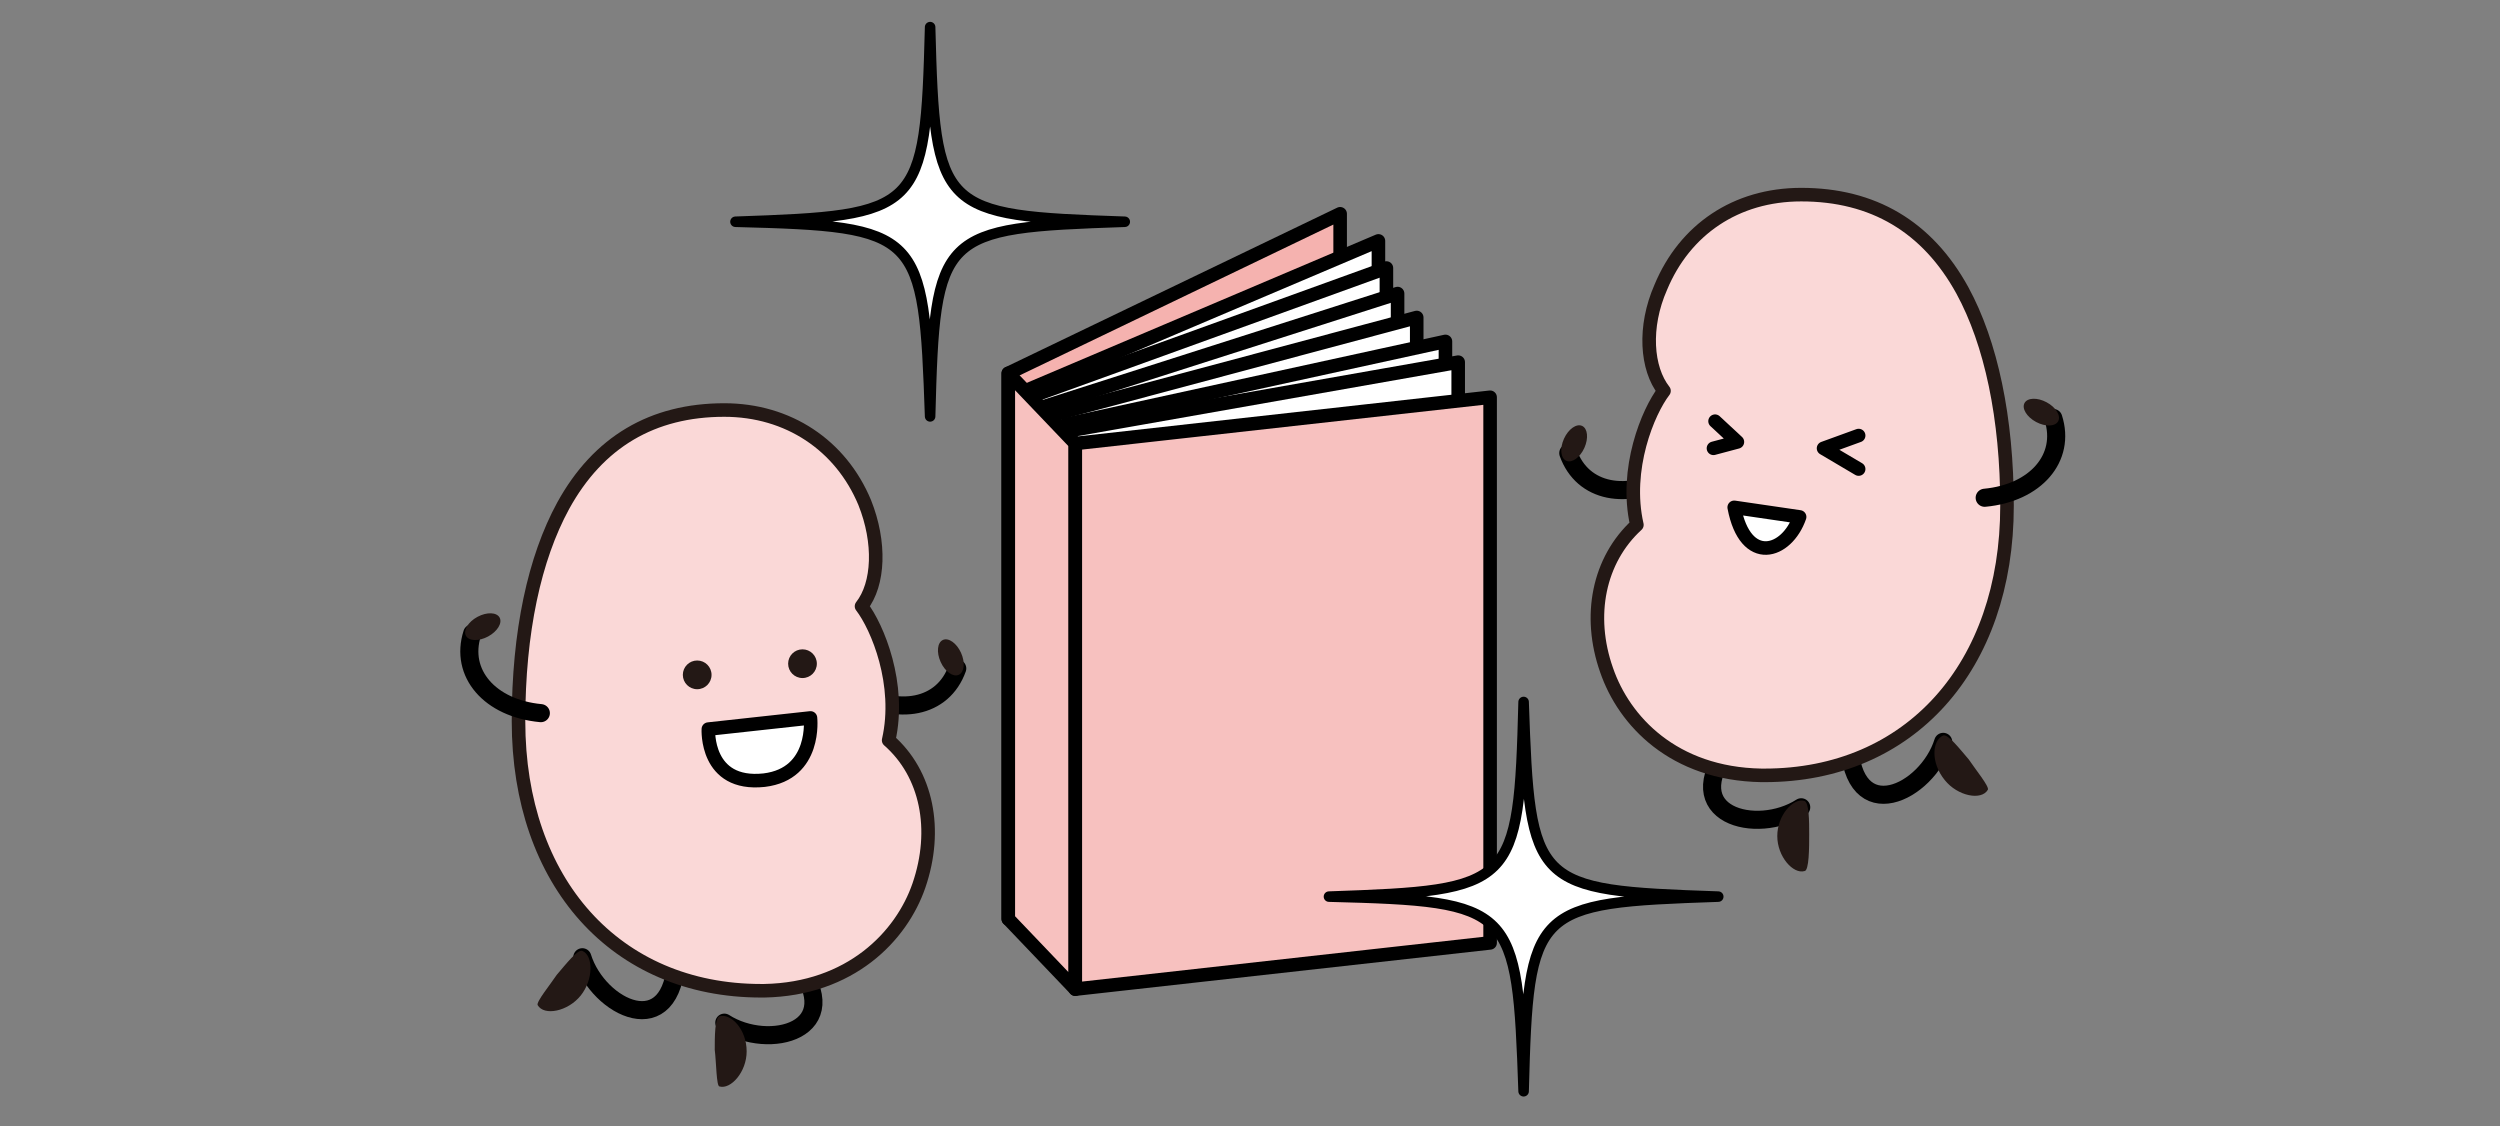 <?xml version="1.0" encoding="utf-8"?>
<!-- Generator: Adobe Illustrator 27.8.1, SVG Export Plug-In . SVG Version: 6.00 Build 0)  -->
<svg version="1.1" id="レイヤー_1" xmlns="http://www.w3.org/2000/svg" xmlns:xlink="http://www.w3.org/1999/xlink" x="0px"
	 y="0px" viewBox="0 0 156.7 70.6" style="enable-background:new 0 0 156.7 70.6;" xml:space="preserve">
<rect x="0" y="0" width="156.7" height="70.6" fill="#808080" stroke="none"/>
<style type="text/css">
	.st0{fill:#F5B2AF;stroke:#000000;stroke-width:0.85;stroke-linecap:round;stroke-linejoin:round;stroke-miterlimit:10;}
	.st1{fill:#FFFFFF;stroke:#000000;stroke-width:0.85;stroke-linecap:round;stroke-linejoin:round;stroke-miterlimit:10;}
	.st2{fill:none;stroke:#000000;stroke-width:1.134;stroke-linecap:round;stroke-linejoin:round;stroke-miterlimit:10;}
	.st3{fill:#231815;}
	.st4{fill:#FAD8D7;stroke:#231815;stroke-width:0.85;stroke-linecap:round;stroke-linejoin:round;stroke-miterlimit:10;}
	.st5{fill:none;stroke:#000000;stroke-width:0.85;stroke-linecap:round;stroke-linejoin:round;stroke-miterlimit:10;}
	.st6{fill:#FFFFFF;stroke:#000000;stroke-width:0.66;stroke-linecap:round;stroke-linejoin:round;stroke-miterlimit:10;}
	.st7{fill:#F7C1BF;stroke:#000000;stroke-width:0.85;stroke-linecap:round;stroke-linejoin:round;stroke-miterlimit:10;}
</style>
<polygon class="st0" points="63.2,57.6 84,47.6 84,13.4 63.2,23.4 "/>
<polygon class="st1" points="86.4,46.8 63.7,54.1 64.5,24.4 86.4,15.1 "/>
<polygon class="st1" points="86.9,48.5 64.2,55.9 64.5,24.9 86.9,16.8 "/>
<g>
	<path class="st2" d="M98.3,28.4c0.9,2.5,3.7,3,6.5,1.4"/>
	<path class="st2" d="M115.9,46.5c0.2,5.5,4.9,3.2,5.9,0"/>
	<path class="st3" d="M124.6,49.5c-0.4,0.7-1.9,0.4-2.7-0.6c-0.9-1.1-0.8-2.5-0.1-2.8c0.3-0.1,1,0.8,1.6,1.5
		C123.8,48.2,124.7,49.3,124.6,49.5z"/>
	<path class="st2" d="M108.4,46.8c-3.3,4.3,1.7,5.6,4.5,3.8"/>
	<path class="st3" d="M113.1,54.6c-0.7,0.2-1.7-0.9-1.7-2.2s1-2.4,1.7-2.2c0.3,0.1,0.3,1.3,0.3,2.1
		C113.4,53.1,113.4,54.6,113.1,54.6z"/>
	<g>
		<g>
			<path class="st4" d="M110.6,48.6h-0.2c-5.5-0.1-8.6-3.4-9.7-6.6c-1.2-3.4-0.5-6.9,1.9-9.1c-0.8-3.5,0.7-7.1,1.7-8.4
				c-1.1-1.4-1.3-4-0.2-6.5c1.5-3.6,4.7-5.8,8.8-5.8c4.5,0,7.9,2,10.1,6c1.8,3.3,2.8,8,2.8,13.5C125.8,41.8,119.7,48.6,110.6,48.6z"
				/>
		</g>
	</g>
	<ellipse transform="matrix(0.413 -0.911 0.911 0.413 32.621 106.131)" class="st3" cx="98.6" cy="27.8" rx="1.2" ry="0.7"/>
	<path class="st2" d="M128.7,26.2c0.8,2.5-1.1,4.7-4.3,5"/>
	<ellipse transform="matrix(0.474 -0.88 0.88 0.474 44.576 126.243)" class="st3" cx="128" cy="25.8" rx="0.7" ry="1.2"/>
	<path class="st1" d="M108.7,31.8c0.7,3.7,3.3,2.9,4.1,0.6L108.7,31.8z"/>
	<polyline class="st5" points="116.5,27.3 114.3,28.1 116.5,29.4 	"/>
	<polyline class="st5" points="107.5,26.4 108.9,27.7 107.4,28.1 	"/>
</g>
<g>
	<path class="st2" d="M60,41.9c-0.9,2.5-3.7,3-6.5,1.4"/>
	<path class="st2" d="M42.4,60c-0.2,5.5-4.9,3.2-5.9,0"/>
	<path class="st3" d="M33.7,63c0.4,0.7,1.9,0.4,2.7-0.6s0.8-2.5,0.1-2.8c-0.3-0.1-1,0.8-1.6,1.5C34.5,61.7,33.6,62.8,33.7,63z"/>
	<path class="st2" d="M49.9,60.3c3.3,4.3-1.7,5.6-4.5,3.8"/>
	<path class="st3" d="M45.1,68.1c0.7,0.2,1.7-0.9,1.7-2.2c0-1.4-1-2.4-1.7-2.2c-0.3,0.1-0.3,1.3-0.3,2.1
		C44.9,66.6,44.9,68.1,45.1,68.1z"/>
	<g>
		<g>
			<path class="st4" d="M32.5,45.2c0-5.6,1-10.2,2.8-13.5c2.2-4,5.6-6,10.1-6c4,0,7.3,2.2,8.8,5.8c1,2.5,0.9,5.1-0.2,6.5
				c1,1.3,2.5,4.9,1.7,8.4c2.4,2.1,3.1,5.6,1.9,9.1c-1.1,3.2-4.3,6.5-9.7,6.6h-0.2C38.6,62.1,32.5,55.3,32.5,45.2z"/>
		</g>
	</g>
	<circle class="st3" cx="50.3" cy="41.6" r="0.9"/>
	<circle class="st3" cx="43.7" cy="42.3" r="0.9"/>
	<ellipse transform="matrix(0.911 -0.413 0.413 0.911 -11.713 28.286)" class="st3" cx="59.6" cy="41.2" rx="0.7" ry="1.2"/>
	<path class="st2" d="M29.6,39.7c-0.8,2.5,1.1,4.7,4.3,5"/>
	<ellipse transform="matrix(0.88 -0.474 0.474 0.88 -15.032 19.058)" class="st3" cx="30.3" cy="39.3" rx="1.2" ry="0.7"/>
	<path class="st1" d="M50.8,45l-6.4,0.7c0,0-0.2,3.6,3.5,3.2C51.2,48.5,50.8,45,50.8,45z"/>
</g>
<path class="st6" d="M70.5,13.9c-11.6,0.4-11.9,0.6-12.2,12.2c-0.4-11.6-0.6-11.9-12.2-12.2C57.7,13.5,58,13.3,58.3,1.7
	C58.6,13.3,58.9,13.5,70.5,13.9z"/>
<polygon class="st1" points="87.6,50.1 64.9,57.5 65.4,25.5 87.6,18.4 "/>
<polygon class="st1" points="88.8,51.6 66.5,58.4 66,26 88.8,19.9 "/>
<polygon class="st1" points="90.6,53.1 67.2,58.9 66.8,26.6 90.6,21.4 "/>
<polygon class="st1" points="91.4,53.2 67.4,59.3 67,27 91.4,22.7 "/>
<polygon class="st7" points="63.2,57.6 67.4,62 67.4,27.8 63.2,23.4 "/>
<polygon class="st7" points="93.4,59.1 67.4,62 67.4,27.8 93.4,24.9 "/>
<path class="st6" d="M107.7,56.2c-11.6,0.4-11.9,0.6-12.2,12.2c-0.4-11.6-0.6-11.9-12.2-12.2c11.6-0.4,11.9-0.6,12.2-12.2
	C95.9,55.6,96.1,55.8,107.7,56.2z"/>
</svg>
